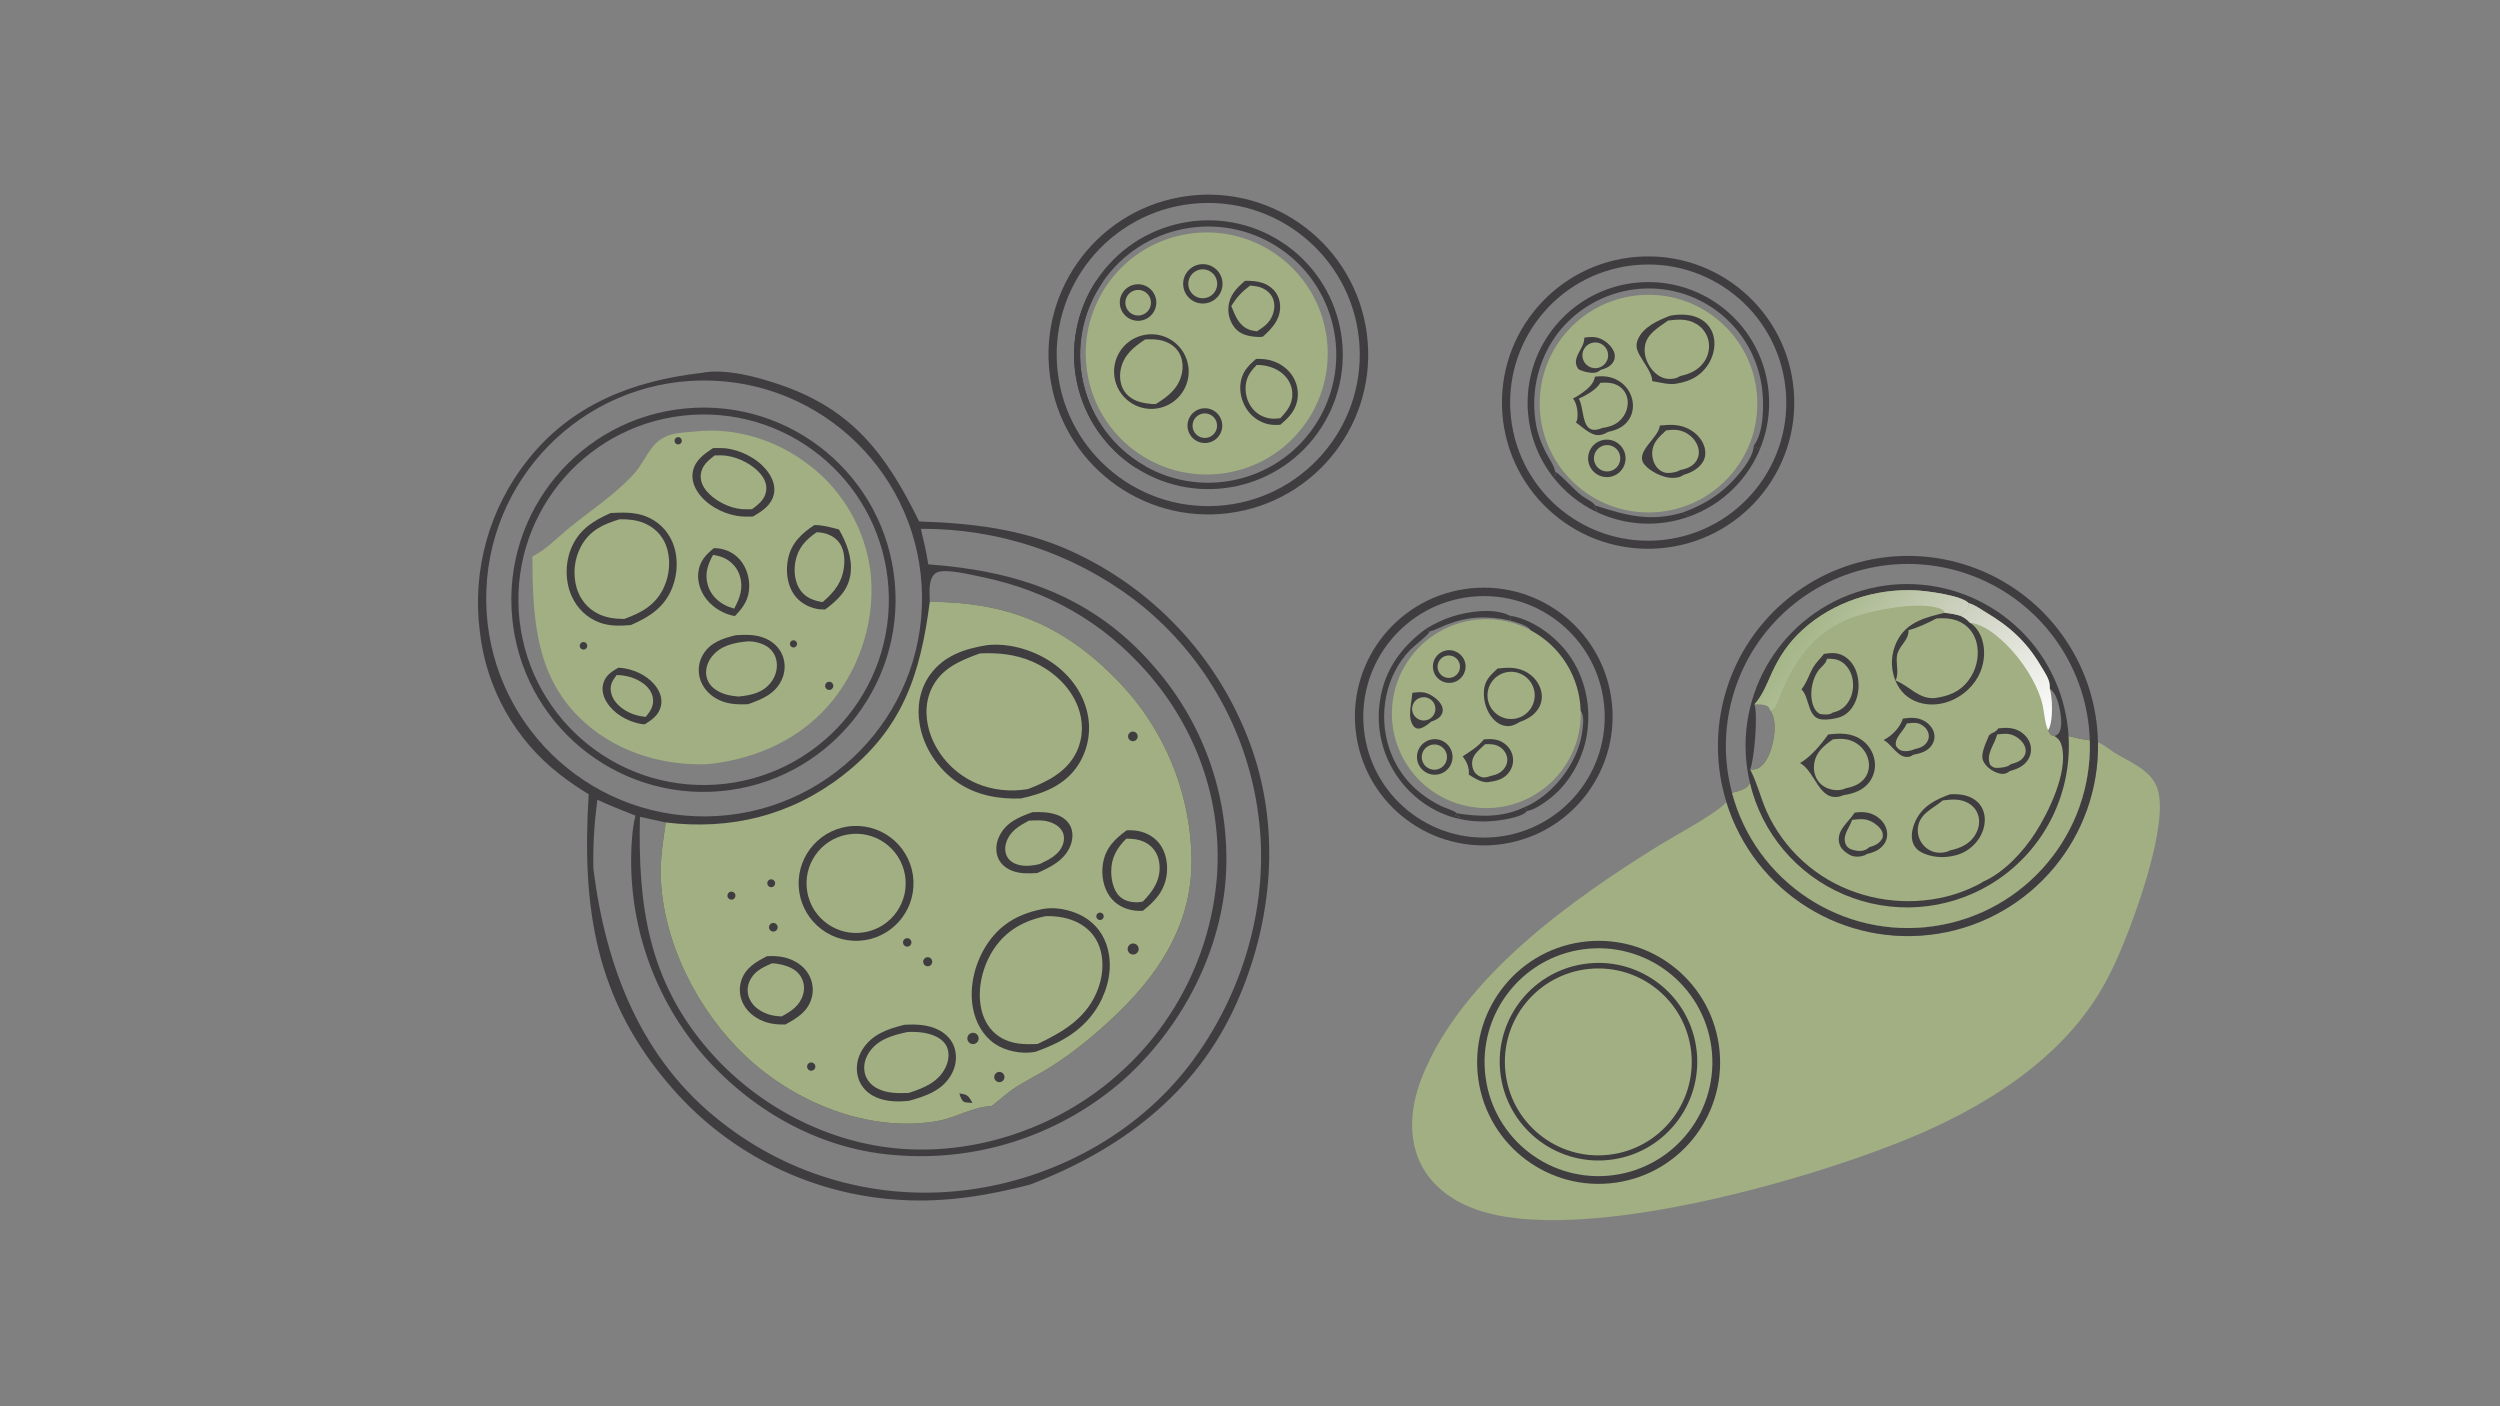 <?xml version="1.0" encoding="UTF-8"?>
<svg xmlns="http://www.w3.org/2000/svg" xmlns:xlink="http://www.w3.org/1999/xlink" width="1920" height="1080">
  <rect width="100%" height="100%" fill="#808080" stroke="none"/>
  <path fill="#3F3D3F" transform="scale(1.055 1.055)" d="M510.595 271.472C528.061 267.988 551.534 274.481 567.896 280.074C620.882 298.188 645.215 331.002 669.092 379.599C707.212 380.86 743.358 384.923 778.593 400.666C838.752 427.665 885.718 477.47 909.153 539.117C932.897 601.257 926.817 670.689 899.914 730.775C870.602 796.243 815.537 837.229 749.976 862.288C718.835 870.483 687.734 875.469 655.427 873.489C591.508 869.87 531.736 840.666 489.589 792.464C433.088 728.281 423.382 660.428 428.562 578.202C421.399 573.868 414.486 569.135 407.856 564.023C374.96 538.603 353.813 500.897 349.272 459.567C343.606 415 356.18 370.034 384.139 334.874C416.117 294.444 460.563 277.263 510.595 271.472ZM514.099 594.314C601.751 593.471 672.105 521.681 671.199 434.008C670.293 346.335 598.47 276.015 510.82 276.983C423.257 277.951 353.04 349.703 353.945 437.288C354.85 524.872 426.535 595.157 514.099 594.314ZM462.617 593.752C453.327 589.998 443.911 586.416 434.826 582.187C432.676 598.976 431.508 615.678 431.989 632.621C440.924 704.02 466.685 771.525 525.156 816.835C575.915 856.852 640.694 874.639 704.765 866.154C767.114 858.059 827.309 825.616 865.731 775.473C904.854 724.414 924.71 657.207 916.018 593.186C907.896 530.558 874.972 473.816 824.636 435.695C780.117 402.417 725.945 384.603 670.369 384.967C672.316 393.536 674.482 402.121 675.733 410.823C741.118 415.594 796.148 434.226 840.07 485.215C877.366 527.734 896.152 583.383 892.26 639.813C887.851 696.84 857.636 752.068 814.436 789.034C768.834 827.439 709.797 846.06 650.419 840.764C595.634 836.389 545.439 807.464 510.07 765.921C473.841 722.678 455.893 667.011 460.04 610.744C460.519 605.005 461.153 599.334 462.617 593.752ZM721.758 805.231C708.075 805.648 695.585 813.852 681.993 816.154C632.073 824.612 578.726 802.667 542.693 768.726C508.033 736.079 482.375 685.862 481.004 637.74C480.63 624.598 482.729 611.671 484.671 598.721L465.85 594.595C464.305 658.971 471.998 713.628 515.556 764.093C550.805 804.933 602.839 832.515 656.855 836.347C712.68 840.308 770.204 820.284 812.27 783.585C855.29 746.445 881.8 693.735 885.972 637.047C889.636 582.484 870.824 530.083 834.824 489.13C802.941 452.86 762.719 430.081 715.613 420.196C707.186 418.428 698.443 416.272 689.832 415.806C686.682 415.635 682.513 415.63 680.149 418.042C675.578 422.706 676.79 432.126 676.831 438.106C730.882 438.145 771.932 453.726 810.576 492.451C846.675 527.94 867.127 576.369 867.395 626.997C867.347 670.535 846.46 705.056 816.254 734.992C800.734 750.372 783.423 764.829 765.021 776.589C756.011 782.347 746.171 786.821 737.361 792.871C731.839 796.663 727.11 801.28 721.758 805.231Z"></path>
  <path fill="#A1AF83" transform="scale(1.055 1.055)" d="M676.831 438.106C730.882 438.145 771.932 453.726 810.576 492.451C846.675 527.94 867.127 576.369 867.395 626.997C867.347 670.535 846.46 705.056 816.254 734.992C800.734 750.372 783.423 764.829 765.021 776.589C756.011 782.347 746.171 786.821 737.361 792.871C731.839 796.663 727.11 801.28 721.758 805.231C708.075 805.648 695.585 813.852 681.993 816.154C632.073 824.612 578.726 802.667 542.693 768.726C508.033 736.079 482.375 685.862 481.004 637.74C480.63 624.598 482.729 611.671 484.671 598.721C531.662 604.45 575.62 593.813 613.413 564.559C657.163 530.695 670.062 490.811 676.831 438.106Z"></path>
  <path fill="#3F3D3F" transform="scale(1.055 1.055)" d="M718.636 469.617C733.987 468.019 750.468 472.663 763.462 480.802C777.292 489.465 788.084 502.962 791.598 519.099C794.507 532.169 792.032 545.859 784.731 557.083C775.059 571.806 759.532 577.702 743.126 581.248C726.738 581.882 710.415 578.84 696.722 569.356C682.656 559.613 672.431 544.29 669.495 527.356C667.329 514.869 669.452 501.882 676.87 491.44C686.938 477.269 702.266 472.257 718.636 469.617Z"></path>
  <path fill="#A1AF83" transform="scale(1.055 1.055)" d="M713.338 475.665C726.416 474.996 739.232 476.323 751.347 481.545C765.829 487.787 778.781 499.313 784.577 514.196C788.666 524.694 788.705 536.437 783.988 546.738C777.16 561.652 762.859 568.835 748.367 574.409C735.744 576.584 722.4 575.261 710.628 570.142C695.693 563.663 683.939 551.522 677.945 536.383C673.647 525.279 672.909 512.58 677.985 501.598C684.889 486.662 698.837 480.861 713.338 475.665Z"></path>
  <path fill="#3F3D3F" transform="scale(1.055 1.055)" d="M759.844 661.585C768.204 660.165 778.092 662.162 785.71 665.709C794.952 670.013 801.879 677.496 805.283 687.125C809.982 700.42 807.951 714.981 801.941 727.496C792.284 747.604 774.931 758.101 754.715 765.303C754.012 765.552 753.38 765.76 752.641 765.88C743.426 767.379 731.764 765.059 724.108 759.793C715.425 753.82 710.167 744.131 708.266 733.913C705.225 717.576 710.029 699.589 719.421 686.073C729.426 671.677 742.996 664.729 759.844 661.585Z"></path>
  <path fill="#A1AF83" transform="scale(1.055 1.055)" d="M761.441 666.897C767.535 666.779 773.291 667.405 779.104 669.326C787.663 672.154 794.932 677.649 798.921 685.859C803.841 695.985 803.399 708.245 799.749 718.692C792.176 740.372 774.864 750.703 755.382 759.959C745.663 760.455 736.116 760.227 727.642 754.743C720.357 750.029 716.05 742.599 714.28 734.22C711.184 719.569 715.377 702.909 723.631 690.616C732.668 677.159 745.805 669.969 761.441 666.897Z"></path>
  <path fill="#3F3D3F" transform="scale(1.055 1.055)" d="M621.136 601.298C644.207 600.169 663.822 617.966 664.941 641.043C666.059 664.12 648.257 683.732 625.185 684.84C602.128 685.948 582.536 668.155 581.419 645.093C580.301 622.031 598.08 602.426 621.136 601.298Z"></path>
  <path fill="#A1AF83" transform="scale(1.055 1.055)" d="M616.86 607.521C636.467 604.014 655.208 617.056 658.737 636.664C662.266 656.271 649.249 675.032 629.65 678.584C610.019 682.143 591.226 669.097 587.691 649.457C584.156 629.817 597.221 611.034 616.86 607.521Z"></path>
  <path fill="#3F3D3F" transform="scale(1.055 1.055)" d="M658.341 746.021C667.214 745.493 676.163 745.8 684.137 750.223C689.33 753.103 693.392 757.582 695.031 763.358C696.805 769.609 695.774 776.435 692.624 782.076C686.006 793.93 674.074 797.883 661.842 801.314C652.915 802.355 642.908 802.01 634.977 797.379C629.808 794.361 625.994 789.578 624.491 783.753C622.76 777.042 624.106 769.982 627.745 764.134C634.715 752.93 646.223 748.985 658.341 746.021Z"></path>
  <path fill="#A1AF83" transform="scale(1.055 1.055)" d="M660.669 751.263C667.652 750.906 675.239 751.532 681.607 754.661C685.256 756.454 688.402 759.275 689.727 763.219C691.334 768.004 690.254 773.318 687.983 777.7C682.516 788.25 672.031 792.133 661.465 795.635C653.446 795.892 645.144 796.037 637.949 791.951C633.847 789.621 630.68 785.929 629.572 781.284C628.338 776.11 629.642 770.79 632.488 766.376C638.833 756.534 649.951 753.581 660.669 751.263Z"></path>
  <path fill="#3F3D3F" transform="scale(1.055 1.055)" d="M820.288 604.384C822.353 604.317 824.421 604.393 826.476 604.614C833.115 605.339 839.722 608.626 843.874 613.925C848.709 620.095 850.278 628.609 849.366 636.271C847.928 648.359 841.019 655.857 831.922 663.033C829.834 663.137 827.809 663.112 825.735 662.825C818.721 661.854 812.296 658.634 808.055 652.847C803.154 646.158 801.573 636.81 802.892 628.729C804.745 617.367 811.39 610.765 820.288 604.384Z"></path>
  <path fill="#A1AF83" transform="scale(1.055 1.055)" d="M819.876 610.525C826.601 610.499 833.066 611.572 838.131 616.398C842.256 620.328 844.138 625.875 844.169 631.499C844.225 641.759 838.836 649.228 832.011 656.228C830.785 656.519 829.522 656.779 828.257 656.817C823.488 656.961 818.279 655.818 814.824 652.337C810.483 647.964 808.966 640.526 808.933 634.589C808.877 624.461 812.933 617.51 819.876 610.525Z"></path>
  <path fill="#3F3D3F" transform="scale(1.055 1.055)" d="M558.421 696.047C562.651 695.862 567.093 695.972 571.213 697.005C578.242 698.767 584.76 702.693 588.511 709.042C591.638 714.295 592.485 720.599 590.855 726.492C588.049 736.467 580.257 741.103 571.792 745.749C567.351 745.902 562.956 745.659 558.665 744.41C551.49 742.323 544.93 737.941 541.317 731.262C538.421 725.997 537.788 719.78 539.564 714.039C542.54 704.604 550.177 700.235 558.421 696.047Z"></path>
  <path fill="#A1AF83" transform="scale(1.055 1.055)" d="M561.763 701.311C564.483 701.202 567.352 701.82 569.981 702.483C575.238 703.809 580.262 706.295 583.092 711.125C585.378 715.027 585.873 719.542 584.639 723.884C582.308 732.08 576.057 736.136 568.988 739.913C565.695 739.784 562.319 739.388 559.188 738.315C553.567 736.39 548.262 732.884 545.713 727.339C543.88 723.434 543.763 718.94 545.39 714.944C548.445 707.331 554.773 704.427 561.763 701.311Z"></path>
  <path fill="#3F3D3F" transform="scale(1.055 1.055)" d="M751.584 591.237C757.373 590.989 763.599 591.159 769.11 593.068C773.461 594.574 777.289 597.309 779.294 601.552C781.3 605.8 780.986 610.873 779.379 615.189C775.328 626.07 765.026 631.151 755.126 635.541C748.907 635.865 742.633 636.198 736.733 633.856C732.13 632.03 728.326 628.962 726.462 624.272C724.504 619.348 725.123 613.723 727.328 608.995C732.127 598.707 741.603 594.837 751.584 591.237Z"></path>
  <path fill="#A1AF83" transform="scale(1.055 1.055)" d="M748.936 597.406C753.707 597.187 758.66 596.778 763.303 598.125C767.437 599.324 771.598 601.649 773.529 605.68C774.806 608.347 774.853 611.363 773.943 614.148C771.316 622.189 763.933 625.558 756.937 628.99C752.339 630.086 747.096 630.79 742.431 629.8C738.741 629.016 735.184 627.194 733.251 623.812C731.444 620.65 731.409 616.818 732.475 613.409C735.065 605.124 741.81 601.265 748.936 597.406Z"></path>
  <path fill="#3F3D3F" transform="scale(1.055 1.055)" d="M706.087 752.47C707.356 751.653 708.97 751.595 710.294 752.318C711.618 753.042 712.441 754.432 712.438 755.941C712.436 757.45 711.609 758.838 710.283 759.557C708.336 760.614 705.901 759.942 704.773 758.035C703.644 756.128 704.225 753.67 706.087 752.47Z"></path>
  <path fill="#3F3D3F" transform="scale(1.055 1.055)" d="M822.552 687.571C823.759 686.702 825.346 686.568 826.681 687.224C828.016 687.88 828.881 689.218 828.931 690.705C828.98 692.192 828.206 693.585 826.918 694.328C825.06 695.4 822.688 694.827 821.524 693.026C820.36 691.224 820.812 688.826 822.552 687.571Z"></path>
  <path fill="#3F3D3F" transform="scale(1.055 1.055)" d="M725.471 780.908C727.188 779.799 729.477 780.278 730.605 781.983C731.734 783.687 731.281 785.982 729.59 787.131C728.479 787.885 727.048 787.984 725.843 787.389C724.639 786.794 723.847 785.598 723.77 784.257C723.693 782.916 724.343 781.637 725.471 780.908Z"></path>
  <path fill="#3F3D3F" transform="scale(1.055 1.055)" d="M823.224 532.87C824.94 532.081 826.972 532.791 827.824 534.476C828.676 536.162 828.042 538.22 826.39 539.134C825.265 539.756 823.89 539.714 822.806 539.023C821.721 538.333 821.101 537.105 821.188 535.822C821.275 534.54 822.056 533.407 823.224 532.87Z"></path>
  <path fill="#3F3D3F" transform="scale(1.055 1.055)" d="M698.358 795.989C699.709 796.17 701.174 796.333 702.47 796.766C705.303 797.715 706.532 800.44 707.895 802.876C705.907 802.84 703.999 802.598 702.031 802.326C699.68 800.752 699.229 798.539 698.358 795.989Z"></path>
  <path fill="#3F3D3F" transform="scale(1.055 1.055)" d="M673.524 697.336C675.006 696.371 676.985 696.743 678.015 698.182C679.045 699.62 678.761 701.614 677.37 702.707C676.414 703.459 675.123 703.625 674.008 703.139C672.893 702.653 672.134 701.594 672.033 700.382C671.932 699.17 672.505 698 673.524 697.336Z"></path>
  <path fill="#3F3D3F" transform="scale(1.055 1.055)" d="M561.101 672.465C562.503 671.44 564.471 671.749 565.493 673.153C566.515 674.557 566.204 676.524 564.798 677.544C563.396 678.562 561.434 678.252 560.414 676.851C559.395 675.45 559.702 673.487 561.101 672.465Z"></path>
  <path fill="#3F3D3F" transform="scale(1.055 1.055)" d="M659.373 683.139C660.803 682.625 662.394 683.23 663.121 684.564C663.848 685.899 663.495 687.564 662.289 688.488C661.324 689.227 660.015 689.33 658.947 688.751C657.879 688.172 657.25 687.019 657.342 685.807C657.434 684.595 658.229 683.55 659.373 683.139Z"></path>
  <path fill="#3F3D3F" transform="scale(1.055 1.055)" d="M589.201 773.74C590.695 772.998 592.508 773.613 593.243 775.111C593.977 776.61 593.354 778.42 591.852 779.147C590.361 779.87 588.567 779.251 587.837 777.763C587.107 776.275 587.717 774.477 589.201 773.74Z"></path>
  <path fill="#3F3D3F" transform="scale(1.055 1.055)" d="M531.232 649.335C532.188 648.894 533.307 648.999 534.162 649.612C535.018 650.225 535.479 651.25 535.37 652.297C535.26 653.344 534.596 654.252 533.632 654.673C532.162 655.316 530.449 654.656 529.791 653.192C529.133 651.729 529.776 650.008 531.232 649.335Z"></path>
  <path fill="#3F3D3F" transform="scale(1.055 1.055)" d="M560.09 640.427C561.447 639.717 563.121 640.197 563.897 641.517C564.672 642.837 564.276 644.534 562.995 645.373C562.109 645.954 560.976 645.999 560.046 645.492C559.117 644.984 558.542 644.006 558.551 642.946C558.56 641.887 559.152 640.919 560.09 640.427Z"></path>
  <path fill="#3F3D3F" transform="scale(1.055 1.055)" d="M799.974 664.449C800.944 664.155 801.998 664.429 802.703 665.159C803.408 665.889 803.645 666.952 803.317 667.913C802.988 668.873 802.151 669.568 801.147 669.714C799.747 669.918 798.426 669.007 798.119 667.626C797.811 666.245 798.62 664.86 799.974 664.449Z"></path>
  <path fill="#3F3D3F" transform="scale(1.055 1.055)" d="M499.284 297.296C576.222 290.219 644.319 346.888 651.359 423.848C658.399 500.808 601.713 568.896 524.768 575.902C447.874 582.904 379.856 526.249 372.821 449.339C365.786 372.429 422.396 304.368 499.284 297.296ZM521.202 571.174C595.368 566.219 651.537 502.162 646.776 427.965C642.016 353.768 578.122 297.418 503.931 301.986C429.464 306.57 372.874 370.768 377.652 445.24C382.43 519.712 446.76 576.148 521.202 571.174Z"></path>
  <path fill="#A1AF83" transform="scale(1.055 1.055)" d="M505.828 314.132C535.815 310.76 566.363 320.655 589.887 339.21C614.114 358.051 629.866 385.747 633.677 416.205C637.474 449.208 627.033 483.794 606.349 509.657C584.125 537.445 551.425 552.288 516.534 556.155C514.689 556.313 512.852 556.36 511 556.379C478.138 556.711 445.297 545.596 421.666 522.242C389.248 490.202 387.791 448.009 387.542 405.159C397.737 399.952 406.277 390.821 415.153 383.659C430.843 371 448.218 359.619 461.798 344.605C467.042 338.807 470.245 331.259 475.201 325.214C483.617 314.947 493.519 315.272 505.828 314.132Z"></path>
  <path fill="#3F3D3F" transform="scale(1.055 1.055)" d="M444.532 373.456C453.099 373.016 461.681 372.665 469.843 375.77C478.468 378.992 485.439 385.54 489.195 393.948C493.905 404.495 493.587 417.329 489.324 427.964C483.603 442.235 472.708 449.142 459.274 454.995C451.447 455.687 443.856 455.924 436.357 453.153C427.197 449.769 420.021 442.755 416.096 433.851C411.436 423.279 411.307 410.731 415.475 399.985C420.918 385.95 431.432 379.264 444.532 373.456Z"></path>
  <path fill="#A1AF83" transform="scale(1.055 1.055)" d="M451.096 378.001C457.275 377.949 463.195 378.418 468.957 380.832C476.198 383.866 481.92 389.427 484.751 396.799C488.497 406.551 487.644 418.019 483.341 427.445C477.428 440.398 467.193 445.925 454.466 450.565C447.741 450.545 441.208 449.771 435.144 446.674C427.611 442.826 422.295 436.256 419.842 428.18C416.811 417.877 418.001 406.791 423.15 397.367C429.425 386.063 439.265 381.495 451.096 378.001Z"></path>
  <path fill="#3F3D3F" transform="scale(1.055 1.055)" d="M535.674 462.4C543.014 462.004 550.2 461.736 557.094 464.706C562.785 467.158 567.544 471.544 569.763 477.412C571.909 483.158 571.622 489.529 568.968 495.058C564.146 505.317 554.547 509.066 544.582 512.629C536.187 512.977 528.485 512.717 521.008 508.291C515.384 504.961 510.959 499.661 509.342 493.267C507.848 487.425 508.811 481.227 512.008 476.115C517.397 467.47 526.352 464.655 535.674 462.4Z"></path>
  <path fill="#A1AF83" transform="scale(1.055 1.055)" d="M543.062 467.001C548.094 466.405 554.878 468.095 559.017 471.071C562.581 473.634 564.78 477.52 565.377 481.85C566.126 487.281 564.422 492.735 561.025 496.995C555.038 504.503 546.636 506.151 537.626 507.06C531.613 506.622 525.297 505.272 520.355 501.638C516.973 499.15 514.658 495.623 514.114 491.426C513.483 486.549 515.304 481.603 518.333 477.822C524.628 469.965 533.622 468.097 543.062 467.001Z"></path>
  <path fill="#3F3D3F" transform="scale(1.055 1.055)" d="M519.036 326.229C523.359 326.083 527.642 326.03 531.896 326.931C542.726 329.225 554.089 335.686 560.13 345.197C562.919 349.588 564.509 354.799 563.292 359.974C561.42 367.934 554.761 372.038 548.263 375.978C544.275 376.142 540.245 376.2 536.298 375.509C525.549 373.63 514.24 367.548 508.04 358.362C505.02 353.888 503.298 348.565 504.38 343.168C506.01 335.028 512.583 330.485 519.036 326.229Z"></path>
  <path fill="#A1AF83" transform="scale(1.055 1.055)" d="M520.251 331.522C522.979 331.469 525.781 331.383 528.491 331.733C537.929 332.951 548.884 338.488 554.593 346.241C557.061 349.591 558.348 353.453 557.682 357.624C556.711 363.696 552.108 367.197 547.494 370.65C545 370.732 542.451 370.836 539.963 370.624C530.837 369.845 520.341 364.572 514.432 357.547C511.537 354.106 509.624 349.915 510.158 345.338C510.911 338.895 515.455 335.272 520.251 331.522Z"></path>
  <path fill="#3F3D3F" transform="scale(1.055 1.055)" d="M592.818 382.23C598.936 382.166 604.84 383.909 610.712 385.42C616.294 394.934 620.668 406.547 619.167 417.706C617.552 429.717 609.842 436.793 600.708 443.674C598.657 443.656 596.588 443.617 594.57 443.216C587.836 441.875 581.539 438.133 577.711 432.361C572.913 425.126 571.926 415.263 573.65 406.9C576.037 395.323 583.418 388.439 592.818 382.23Z"></path>
  <path fill="#A1AF83" transform="scale(1.055 1.055)" d="M594.461 387.477C594.7 387.483 594.939 387.487 595.177 387.496C600.759 387.726 606.396 389.75 610.146 394.047C614.197 398.689 615.035 405.467 614.525 411.39C613.499 423.31 607.552 430.957 598.782 438.313C592.539 437.3 586.723 435.237 582.837 429.925C578.598 424.133 577.713 415.926 578.981 409.024C580.822 398.998 586.35 393.053 594.461 387.477Z"></path>
  <path fill="#3F3D3F" transform="scale(1.055 1.055)" d="M519.735 399.005C526.218 399.092 532.065 401.162 536.866 405.619C542.407 410.763 545.339 418.681 545.421 426.16C545.526 435.753 541.414 441.904 534.925 448.494C527.229 447.163 519.612 442.725 514.664 436.695C510.249 431.314 507.576 424.1 508.305 417.097C509.172 408.781 513.444 404.037 519.735 399.005Z"></path>
  <path fill="#A1AF83" transform="scale(1.055 1.055)" d="M519.083 403.919C522.199 404.482 525.092 405.076 527.921 406.567C533.076 409.283 536.894 413.713 538.602 419.303C541.274 428.051 538.612 435.403 534.449 443.039C532.092 442.329 529.774 441.577 527.589 440.424C521.683 437.308 517.04 432.311 515.213 425.793C512.908 417.57 515.155 411.141 519.083 403.919Z"></path>
  <path fill="#3F3D3F" transform="scale(1.055 1.055)" d="M450.017 486.092C451.719 486.114 453.415 486.287 455.086 486.611C463.98 488.262 472.959 492.955 478.132 500.591C480.783 504.504 482.168 509.102 481.157 513.804C479.699 520.585 474.813 523.731 469.389 527.286C468.063 527.242 466.743 527.076 465.447 526.789C456.175 524.807 446.934 519.504 441.773 511.343C439.261 507.372 437.929 502.746 439.04 498.084C440.519 491.878 444.848 489.19 450.017 486.092Z"></path>
  <path fill="#A1AF83" transform="scale(1.055 1.055)" d="M448.911 491.39C455.724 491.507 462.537 493.358 468.103 497.397C471.778 500.063 474.717 503.785 475.317 508.396C476.048 514.009 473.471 517.621 470.138 521.834C464.028 521.28 458.636 519.607 453.551 516.074C449.25 513.085 445.472 508.71 444.694 503.37C443.95 498.271 445.983 495.299 448.911 491.39Z"></path>
  <path fill="#3F3D3F" transform="scale(1.055 1.055)" d="M602.532 496.488C603.959 495.917 605.587 496.518 606.3 497.879C607.014 499.241 606.582 500.922 605.301 501.771C604.347 502.403 603.116 502.436 602.13 501.857C601.143 501.278 600.571 500.188 600.657 499.047C600.742 497.906 601.47 496.913 602.532 496.488Z"></path>
  <path fill="#3F3D3F" transform="scale(1.055 1.055)" d="M423.04 467.97C423.835 467.339 424.913 467.197 425.844 467.601C426.776 468.005 427.409 468.889 427.491 469.902C427.573 470.914 427.091 471.889 426.237 472.438C425.004 473.231 423.367 472.917 422.514 471.725C421.661 470.534 421.892 468.882 423.04 467.97Z"></path>
  <path fill="#3F3D3F" transform="scale(1.055 1.055)" d="M492.191 318.675C493.339 317.882 494.905 318.114 495.775 319.204C496.645 320.295 496.524 321.873 495.497 322.818C494.766 323.491 493.72 323.699 492.787 323.358C491.854 323.017 491.189 322.184 491.064 321.198C490.938 320.212 491.373 319.239 492.191 318.675Z"></path>
  <path fill="#3F3D3F" transform="scale(1.055 1.055)" d="M576.873 466.216C578.139 465.83 579.494 466.452 580.025 467.665C580.557 468.878 580.096 470.296 578.954 470.966C578.087 471.474 577.004 471.439 576.172 470.875C575.339 470.311 574.904 469.319 575.054 468.325C575.204 467.33 575.911 466.51 576.873 466.216Z"></path>
  <path fill="#A1AF83" transform="scale(1.055 1.055)" d="M1256.73 583.836C1240.8 532.152 1256.42 475.919 1296.74 439.876C1337.06 403.834 1394.67 394.59 1444.23 416.211C1493.8 437.832 1526.23 486.355 1527.25 540.431C1531.67 542.022 1535.13 545.387 1539.09 547.834C1549.84 554.487 1564.01 559.621 1569.67 571.835C1579.6 593.279 1558.76 653.412 1550.11 676.024C1543.77 692.583 1536.75 709.125 1527.38 724.21C1498.68 770.388 1450.31 801.894 1401.53 823.609C1328.42 856.159 1148.96 909.042 1072.27 879.602C1055.4 873.126 1040.54 861.759 1033.12 844.836C1024.62 825.451 1027.54 803.348 1035.14 784.187C1063.96 711.567 1143.9 654.966 1208.39 615.043C1218.41 608.839 1250.36 591.732 1256.73 583.836ZM1527.25 540.431C1526.23 486.355 1493.8 437.832 1444.23 416.211C1394.67 394.59 1337.06 403.834 1296.74 439.876C1256.42 475.919 1240.8 532.152 1256.73 583.836C1277.05 649.729 1342.77 690.603 1410.84 679.681C1478.91 668.759 1528.55 609.375 1527.25 540.431Z"></path>
  <path fill="#3F3D3F" transform="scale(1.055 1.055)" d="M1256.73 583.836C1240.8 532.152 1256.42 475.919 1296.74 439.876C1337.06 403.834 1394.67 394.59 1444.23 416.211C1493.8 437.832 1526.23 486.355 1527.25 540.431C1528.55 609.375 1478.91 668.759 1410.84 679.681C1342.77 690.603 1277.05 649.729 1256.73 583.836ZM1521.29 538.916C1519.7 487.977 1489.05 442.462 1442.45 421.849C1395.85 401.235 1341.56 409.176 1302.82 442.274C1264.07 475.371 1247.74 527.759 1260.8 577.02C1278.06 642.126 1341.4 683.924 1408.03 674.177C1474.66 664.43 1523.39 606.24 1521.29 538.916Z"></path>
  <path fill="#3F3D3F" transform="scale(1.055 1.055)" d="M1273.84 569.824C1259.94 510.701 1293.29 450.706 1350.84 431.33C1408.39 411.955 1471.23 439.563 1495.9 495.062C1501.63 507.961 1505 521.786 1505.84 535.877C1511 537.185 1515.99 538.255 1521.29 538.916C1523.39 606.24 1474.66 664.43 1408.03 674.177C1341.4 683.924 1278.06 642.126 1260.8 577.02C1262.96 576.703 1265.03 576.044 1267.08 575.311C1270.26 574.175 1272.4 572.883 1273.84 569.824ZM1274.07 560.189C1276.6 560.249 1278.78 560.104 1280.92 558.598C1287.26 554.123 1290.17 544.068 1291.25 536.815C1292.16 530.683 1292.49 522.416 1288.57 517.191C1288.46 515.913 1287.88 515.326 1287.12 514.342C1284.16 512.444 1280.56 512.794 1277.17 512.742C1279.78 520.012 1277.11 552.717 1274.07 560.189ZM1490.89 531.583C1491.91 533.386 1492.48 535.187 1494.71 535.728C1494.99 535.797 1495.29 535.807 1495.58 535.847C1496.77 535.282 1497.72 535.003 1498.54 533.934C1501.4 530.194 1500.5 522.461 1499.76 518.118C1498.79 512.484 1496.93 504.629 1492.13 501.224C1494.24 507.632 1494.54 523.966 1491.75 530.097C1491.45 530.767 1491.32 530.91 1490.89 531.583Z"></path>
  <path fill="#A1AF83" transform="scale(1.055 1.055)" d="M1505.84 535.877C1511 537.185 1515.99 538.255 1521.29 538.916C1523.39 606.24 1474.66 664.43 1408.03 674.177C1341.4 683.924 1278.06 642.126 1260.8 577.02C1262.96 576.703 1265.03 576.044 1267.08 575.311C1270.26 574.175 1272.4 572.883 1273.84 569.824C1282.43 606.35 1307.91 636.59 1342.45 651.237C1376.98 665.884 1416.43 663.182 1448.65 643.963C1486.4 621.445 1508.45 579.762 1505.84 535.877Z"></path>
  <path fill="#A1AF83" transform="scale(1.055 1.055)" d="M1277.17 512.742C1283.22 506.097 1286.12 498.082 1289.78 490.024C1295.42 477.6 1302.34 467.462 1312.48 458.265C1334.47 438.331 1365.28 428.253 1394.8 429.788C1402.63 430.195 1428.03 433.424 1433.15 439.085C1437.68 440.271 1441.35 443.219 1445.34 445.58C1462.96 455.99 1475.31 467.177 1485.77 484.944C1487.88 488.536 1491.88 494.319 1492.04 498.532L1492.13 501.224C1494.24 507.632 1494.54 523.966 1491.75 530.097C1491.45 530.767 1491.32 530.91 1490.89 531.583C1491.91 533.386 1492.48 535.187 1494.71 535.728C1494.99 535.797 1495.29 535.807 1495.58 535.847C1498.8 537.822 1500.16 539.924 1501.01 543.587C1505.39 562.295 1491.48 590.94 1481.65 606.279C1472.79 620.095 1458.7 635.326 1443.36 641.948C1441.66 643.238 1439.56 644.174 1437.64 645.115C1411.33 658.043 1379.21 659.289 1351.62 649.845C1322.39 640.092 1298.57 618.549 1285.94 590.436C1281.7 580.85 1279.24 570.428 1274.52 561.072L1274.07 560.189C1276.6 560.249 1278.78 560.104 1280.92 558.598C1287.26 554.123 1290.17 544.068 1291.25 536.815C1292.16 530.683 1292.49 522.416 1288.57 517.191C1288.46 515.913 1287.88 515.326 1287.12 514.342C1284.16 512.444 1280.56 512.794 1277.17 512.742Z"></path>
  <path fill="#3F3D3F" transform="scale(1.055 1.055)" d="M1415.55 446.086C1419.53 446.52 1423.2 447.031 1427.02 448.262C1430.1 449.524 1431.8 450.971 1434.07 453.365C1438.43 456.041 1441.41 460.824 1442.92 465.628C1445.7 474.492 1444.36 484.595 1439.92 492.683C1434.93 501.802 1425.8 508.822 1415.81 511.579C1407.59 513.844 1398.37 513.177 1390.96 508.777C1384.31 504.825 1380.2 498.357 1378.3 490.955C1376.01 481.905 1377.45 472.313 1382.3 464.337C1389.69 452.236 1402.76 449.27 1415.55 446.086Z"></path>
  <path fill="#A1AF83" transform="scale(1.055 1.055)" d="M1409.66 450.221C1416.89 449.65 1424.04 450.338 1430.11 454.67C1435.38 458.428 1438.49 464.274 1439.42 470.612C1440.62 479.336 1438.33 488.182 1433.04 495.223C1426.8 503.551 1418.73 506.689 1408.74 508.14C1396.72 509.245 1390.11 499.342 1379.89 495.373C1382.92 489.318 1379.38 481.856 1381.37 475.493C1383.23 469.578 1389.74 465.519 1389.28 458.757C1396.27 456.902 1403.27 453.573 1409.66 450.221Z"></path>
  <defs>
    <linearGradient id="gradient_0" gradientUnits="userSpaceOnUse" x1="1319.815" y1="447.168" x2="1389.209" y2="499.104">
      <stop offset="0" stop-color="#A5B688"></stop>
      <stop offset="1" stop-color="#CED2C1"></stop>
    </linearGradient>
  </defs>
  <path fill="url(#gradient_0)" transform="scale(1.055 1.055)" d="M1277.17 512.742C1283.22 506.097 1286.12 498.082 1289.78 490.024C1295.42 477.6 1302.34 467.462 1312.48 458.265C1334.47 438.331 1365.28 428.253 1394.8 429.788C1402.63 430.195 1428.03 433.424 1433.15 439.085C1433.27 441.385 1432.49 443.013 1430.93 444.714C1429.76 446.002 1428.36 447.144 1427.02 448.262C1423.2 447.031 1419.53 446.52 1415.55 446.086C1414.76 444.135 1414.69 444.06 1412.74 443.261C1396.96 436.819 1358.24 444.695 1342.65 451.885C1318.57 462.99 1306.09 481.646 1296.26 505.375C1295.03 508.333 1293.41 514.139 1291.01 516.1C1290.47 516.538 1289.24 516.893 1288.57 517.191C1288.46 515.913 1287.88 515.326 1287.12 514.342C1284.16 512.444 1280.56 512.794 1277.17 512.742Z"></path>
  <defs>
    <linearGradient id="gradient_1" gradientUnits="userSpaceOnUse" x1="1437.356" y1="437.366" x2="1494.446" y2="522.555">
      <stop offset="0" stop-color="#CCD0BF"></stop>
      <stop offset="1" stop-color="#FDFCFD"></stop>
    </linearGradient>
  </defs>
  <path fill="url(#gradient_1)" transform="scale(1.055 1.055)" d="M1433.15 439.085C1437.68 440.271 1441.35 443.219 1445.34 445.58C1462.96 455.99 1475.31 467.177 1485.77 484.944C1487.88 488.536 1491.88 494.319 1492.04 498.532L1492.13 501.224C1494.24 507.632 1494.54 523.966 1491.75 530.097C1491.45 530.767 1491.32 530.91 1490.89 531.583C1488.44 525.953 1488.27 519.171 1486.93 513.181C1484.04 500.362 1475.26 486.048 1466.84 476.073C1459.38 467.243 1445.96 454.385 1434.07 453.365C1431.8 450.971 1430.1 449.524 1427.02 448.262C1428.36 447.144 1429.76 446.002 1430.93 444.714C1432.49 443.013 1433.27 441.385 1433.15 439.085Z"></path>
  <path fill="#3F3D3F" transform="scale(1.055 1.055)" d="M1419.56 578.222C1426.51 577.814 1433.86 578.714 1439.25 583.522C1442.68 586.576 1444.56 591.026 1444.82 595.567C1445.22 602.47 1442.28 609.223 1437.65 614.238C1431.27 621.137 1423.68 623.49 1414.54 623.955C1409.97 623.927 1405.8 623.375 1401.5 621.723C1397.52 620.192 1394.25 617.92 1392.64 613.801C1390.68 608.79 1392.19 602.411 1394.37 597.722C1399.49 586.765 1408.82 582.129 1419.56 578.222Z"></path>
  <path fill="#A1AF83" transform="scale(1.055 1.055)" d="M1414.27 582.666C1420.79 581.895 1427.25 581.267 1433.12 584.792C1436.78 586.985 1439.32 590.266 1440.31 594.432C1441.44 599.204 1440.21 604.177 1437.59 608.246C1433.4 614.753 1426.64 617.564 1419.37 619.112C1416.94 620.543 1413.52 620.947 1410.73 620.7C1406.4 620.318 1402.53 618.174 1399.79 614.81C1396.96 611.36 1395.66 606.911 1396.17 602.48C1397.3 592.389 1406.81 588.819 1413.77 583.085L1414.27 582.666Z"></path>
  <path fill="#3F3D3F" transform="scale(1.055 1.055)" d="M1330.86 534.666C1339.63 533.638 1348.04 533.387 1355.52 538.833C1360.42 542.336 1363.71 547.666 1364.64 553.622C1365.54 559.073 1364.21 564.656 1360.97 569.126C1356.44 575.259 1349.35 577.796 1342.07 578.84C1341.45 579.102 1340.83 579.35 1340.19 579.543C1324.16 584.341 1321.65 561.523 1310.34 555.476C1317.91 551.247 1325.89 541.707 1330.86 534.666Z"></path>
  <path fill="#A1AF83" transform="scale(1.055 1.055)" d="M1334.25 538.221C1340.42 537.505 1345.92 537.6 1351.33 541.046C1355.9 543.957 1359.15 548.424 1360.22 553.759C1361.04 557.864 1360.33 562.287 1357.95 565.768C1354.63 570.595 1349.39 572.78 1343.83 573.777C1340.94 575.148 1337.96 575.473 1334.81 575.004C1330.35 574.338 1326.31 572.342 1323.61 568.648C1320.91 564.962 1319.98 560.235 1320.7 555.758C1322.08 547.278 1327.71 542.867 1334.25 538.221Z"></path>
  <path fill="#3F3D3F" transform="scale(1.055 1.055)" d="M1327.74 475.999C1333.58 475.12 1338.42 474.815 1343.5 478.338C1348.63 481.895 1351.45 487.476 1352.51 493.523C1353.8 500.924 1352.51 509.355 1347.99 515.493C1344.56 520.16 1340.6 522.214 1334.98 523.127C1332.36 523.694 1328.8 523.996 1326.13 523.718C1315.76 522.637 1317.51 508.511 1311.76 502.183C1311.63 502.047 1311.5 501.917 1311.37 501.785C1315.15 497.36 1317.04 490.658 1320.07 485.576C1322.18 482.032 1325 479.649 1327.43 476.429L1327.74 475.999Z"></path>
  <path fill="#A1AF83" transform="scale(1.055 1.055)" d="M1329.94 479.555C1333.69 479.51 1337 479.591 1340.3 481.592C1344.42 484.1 1347.16 488.384 1348.29 493.018C1349.73 498.892 1348.92 505.452 1345.72 510.628C1342.85 515.269 1339.31 517.516 1334.09 518.763C1333.89 518.903 1333.71 519.052 1333.51 519.183C1331.45 520.543 1327.12 520.198 1324.85 519.751C1323.39 518.858 1322.22 517.968 1321.32 516.486C1316.52 508.668 1318.45 495.507 1323.58 488.295C1325.57 485.492 1329.02 483.453 1329.85 480.006C1329.89 479.857 1329.91 479.705 1329.94 479.555Z"></path>
  <path fill="#3F3D3F" transform="scale(1.055 1.055)" d="M1454.67 530.222C1460.02 529.609 1465.27 529.498 1470.11 532.236C1473.87 534.361 1477 537.93 1478.05 542.174C1478.96 545.875 1478.46 549.612 1476.43 552.866C1473.39 557.728 1468.45 559.918 1463.11 561.249C1462.5 561.821 1461.99 562.148 1461.24 562.528C1458.73 563.803 1456.56 563.492 1454 562.604C1449.79 561.149 1445.4 557.915 1443.61 553.723C1441.43 548.608 1446.22 539.786 1448.19 534.768L1449.06 535.054L1448.86 534.28C1451.23 533.236 1453.25 532.536 1454.67 530.222Z"></path>
  <path fill="#A1AF83" transform="scale(1.055 1.055)" d="M1453.79 534.666C1457.88 534.184 1461.75 533.617 1465.66 535.31C1469.18 536.832 1472.88 540.025 1474.15 543.733C1474.9 545.935 1474.87 548.114 1473.72 550.164C1471.58 554.02 1467.76 555.224 1463.78 556.287C1461.33 558.545 1457.7 558.743 1454.52 558.997C1451.87 559.209 1450.78 558.58 1448.86 556.917C1445.26 549.103 1451.99 542.103 1453.7 535.074C1453.73 534.938 1453.76 534.802 1453.79 534.666Z"></path>
  <path fill="#3F3D3F" transform="scale(1.055 1.055)" d="M1350.08 591.555C1354.7 590.922 1359.56 590.997 1363.83 593.038C1368.03 595.04 1371.7 598.65 1373.12 603.144C1374.2 606.562 1374.03 610.393 1372.17 613.524C1369.22 618.473 1364.3 620.478 1358.94 621.695C1358.39 622.121 1358.28 622.245 1357.54 622.55C1354.31 623.88 1349.72 624.105 1346.65 622.377C1343.38 620.536 1339.96 617.957 1338.97 614.152C1336.45 604.523 1345.59 598.707 1349.85 591.941C1349.93 591.814 1350.01 591.683 1350.08 591.555Z"></path>
  <path fill="#A1AF83" transform="scale(1.055 1.055)" d="M1348.22 596.888C1351.41 596.483 1354.77 595.979 1357.97 596.569C1362.26 597.363 1367.16 600.565 1369.52 604.252C1370.8 606.244 1370.79 607.868 1370.37 610.122C1368.06 614.228 1364.98 615.507 1360.68 616.765C1360.14 617.267 1359.64 617.711 1359 618.089C1355.6 620.092 1351.9 619.609 1348.29 618.531C1346.5 618 1344.74 616.876 1343.89 615.188C1340.58 608.623 1346.22 602.928 1348.09 597.295C1348.14 597.16 1348.18 597.024 1348.22 596.888Z"></path>
  <path fill="#3F3D3F" transform="scale(1.055 1.055)" d="M1385.23 523.11C1390.51 522.329 1395.51 522.013 1400.35 524.58C1403.88 526.451 1406.89 529.609 1407.89 533.556C1408.68 536.684 1408.02 539.897 1406.21 542.539C1403.05 547.129 1397.85 548.456 1392.7 549.482C1391.87 550.102 1391.22 550.531 1390.2 550.795C1382.34 552.836 1377.67 542.5 1371.76 539.024C1371.56 538.908 1371.36 538.798 1371.17 538.686L1371.9 538.314C1377.53 535.405 1383.34 529.232 1385.23 523.11Z"></path>
  <path fill="#A1AF83" transform="scale(1.055 1.055)" d="M1388.02 526.666C1390.93 526.366 1394.36 525.719 1397.15 526.836C1400.02 527.985 1402.61 530.252 1403.66 533.222C1404.44 535.454 1404.25 537.766 1403.03 539.8C1400.83 543.462 1397.49 544.562 1393.6 545.404C1391.25 546.634 1387.57 547.162 1384.94 546.616C1382.73 546.159 1381.41 544.826 1380.19 543.041C1378.81 537.098 1385.75 532.237 1387.85 527.098C1387.91 526.955 1387.96 526.81 1388.02 526.666Z"></path>
  <path fill="#3F3D3F" transform="scale(1.055 1.055)" d="M1151.03 685.806C1199.39 678.785 1244.28 712.322 1251.26 760.695C1258.25 809.069 1224.7 853.944 1176.33 860.905C1128.01 867.86 1083.19 834.331 1076.21 786C1069.23 737.668 1102.72 692.82 1151.03 685.806Z"></path>
  <path fill="#A1AF83" transform="scale(1.055 1.055)" d="M1152.48 691.062C1197.93 684.891 1239.76 716.805 1245.82 762.284C1251.88 807.763 1219.88 849.524 1174.4 855.481C1129.06 861.418 1087.48 829.535 1081.44 784.207C1075.4 738.879 1107.18 697.212 1152.48 691.062Z"></path>
  <path fill="#3F3D3F" transform="scale(1.055 1.055)" d="M1152.27 701.863C1191.6 695.562 1228.56 722.445 1234.68 761.813C1240.81 801.182 1213.77 838.031 1174.39 843.988C1135.24 849.908 1098.68 823.066 1092.59 783.94C1086.5 744.814 1113.18 708.125 1152.27 701.863Z"></path>
  <path fill="#A1AF83" transform="scale(1.055 1.055)" d="M1156.8 705.325C1194.07 701.635 1227.31 728.765 1231.16 766.021C1235.02 803.277 1208.05 836.645 1170.82 840.672C1133.35 844.724 1099.73 817.533 1095.85 780.038C1091.97 742.543 1119.3 709.038 1156.8 705.325Z"></path>
  <path fill="#3F3D3F" transform="scale(1.055 1.055)" d="M864.274 142.719C928.081 134.219 986.665 179.149 995.017 242.991C1003.37 306.832 958.316 365.328 894.47 373.536C830.832 381.717 772.581 336.83 764.255 273.195C755.93 209.559 800.673 151.192 864.274 142.719ZM886.452 368.222C947.125 364.413 993.284 312.225 989.667 251.524C986.05 190.824 934.02 144.49 873.323 147.917C812.356 151.36 765.782 203.685 769.415 264.656C773.049 325.627 825.507 372.048 886.452 368.222Z"></path>
  <path fill="#3F3D3F" transform="scale(1.055 1.055)" d="M798.043 204.338C827.677 159.416 888.023 146.873 933.097 176.268C978.17 205.663 991.04 265.954 961.9 311.199C932.76 356.444 872.555 369.648 827.162 340.749C805.044 326.668 789.504 304.293 784.029 278.646C778.554 252.999 783.603 226.228 798.043 204.338ZM833.624 339.335C877.524 364.165 933.206 349.578 959.302 306.411C985.397 263.244 972.445 207.146 930.069 179.795C887.692 152.445 831.254 163.757 802.685 205.327C787.873 226.878 782.79 253.66 788.673 279.141C794.556 304.622 810.865 326.462 833.624 339.335Z"></path>
  <path fill="#A1AF83" transform="scale(1.055 1.055)" d="M865.945 170.11C914.111 163.199 958.755 196.665 965.643 244.846C972.532 293.027 939.055 337.667 890.882 344.536C842.739 351.401 798.144 317.941 791.26 269.789C784.376 221.638 817.808 177.017 865.945 170.11Z"></path>
  <path fill="#3F3D3F" transform="scale(1.055 1.055)" d="M831.9 244.049C846.445 240.608 861.038 249.567 864.554 264.098C868.07 278.628 859.189 293.271 844.68 296.863C830.064 300.482 815.295 291.519 811.753 276.881C808.211 262.243 817.248 247.516 831.9 244.049Z"></path>
  <path fill="#A1AF83" transform="scale(1.055 1.055)" d="M833.691 247.081C837.283 246.954 841.022 246.852 844.56 247.586C849.921 248.698 855.121 251.659 858.061 256.377C861.02 261.125 861.501 267.061 860.227 272.424C857.712 283.011 850.065 288.773 841.335 294.15C838.935 294.268 836.5 293.909 834.128 293.562C828.142 292.686 822.358 290.284 818.764 285.203C815.505 280.598 814.755 274.443 815.827 269C817.897 258.489 825.263 252.59 833.691 247.081Z"></path>
  <path fill="#3F3D3F" transform="scale(1.055 1.055)" d="M914.438 261.25C915.87 261.212 917.303 261.235 918.734 261.32C926.4 261.747 933.777 265.072 938.829 270.936C943.154 275.943 945.273 282.486 944.704 289.079C943.853 298.176 938.664 303.636 932.031 309.199C930.309 309.38 928.575 309.382 926.846 309.291C920.398 308.95 914.104 305.682 909.851 300.862C905.006 295.372 902.375 287.732 902.917 280.417C903.575 271.542 907.998 266.697 914.438 261.25Z"></path>
  <path fill="#A1AF83" transform="scale(1.055 1.055)" d="M914.819 265.68C921.664 265.583 928.725 267.645 933.924 272.213C937.952 275.752 940.563 280.735 940.761 286.134C941.054 294.108 937.148 298.933 932.044 304.449C930.956 304.572 929.867 304.67 928.775 304.743C923.303 305.088 917.952 303.354 913.863 299.636C909.404 295.582 906.881 289.517 906.734 283.53C906.544 275.753 909.547 271.072 914.819 265.68Z"></path>
  <path fill="#3F3D3F" transform="scale(1.055 1.055)" d="M906.331 204.396L907.716 204.401C914.92 204.464 921.906 205.541 927.121 211.005C930.512 214.558 932.081 219.345 931.867 224.214C931.467 233.341 925.79 239.149 919.499 244.949C917.91 245.47 916.338 245.327 914.695 245.225C908.97 244.871 903.115 243.556 899.224 239.036C895.611 234.806 893.82 229.318 894.241 223.771C894.942 214.878 900.035 209.9 906.331 204.396Z"></path>
  <path fill="#A1AF83" transform="scale(1.055 1.055)" d="M909.998 207.9C911.694 207.998 913.418 208.215 915.089 208.521C919.113 209.259 923.221 211.676 925.483 215.133C927.702 218.524 928.126 222.709 927.228 226.602C925.541 233.912 921.057 237.414 914.974 241.197C912.937 240.869 910.77 240.572 908.859 239.764C901.644 236.714 899.071 229.557 896.346 222.832C900.115 216.518 904.156 212.284 909.998 207.9Z"></path>
  <path fill="#3F3D3F" transform="scale(1.055 1.055)" d="M873.296 192.471C878.497 191.612 883.75 193.676 886.976 197.846C890.201 202.017 890.879 207.621 888.74 212.44C886.602 217.26 881.992 220.517 876.736 220.922C869.082 221.512 862.321 215.967 861.399 208.344C860.477 200.721 865.722 193.724 873.296 192.471Z"></path>
  <path fill="#A1AF83" transform="scale(1.055 1.055)" d="M871.388 196.916C874.907 195.405 878.969 195.923 881.996 198.27C885.023 200.617 886.539 204.422 885.954 208.208C885.369 211.994 882.776 215.164 879.182 216.487C873.823 218.46 867.869 215.804 865.756 210.498C863.643 205.192 866.141 199.168 871.388 196.916Z"></path>
  <path fill="#3F3D3F" transform="scale(1.055 1.055)" d="M824.527 207.519C829.19 206.074 834.269 207.3 837.76 210.713C841.251 214.125 842.593 219.176 841.256 223.872C839.919 228.568 836.118 232.154 831.353 233.215C824.388 234.765 817.44 230.542 815.608 223.644C813.776 216.746 817.711 209.631 824.527 207.519Z"></path>
  <path fill="#A1AF83" transform="scale(1.055 1.055)" d="M827.213 211.125C832.198 210.406 836.853 213.774 837.729 218.735C838.606 223.695 835.388 228.456 830.459 229.49C827.128 230.188 823.682 229.017 821.466 226.434C819.25 223.851 818.616 220.265 819.813 217.079C821.009 213.892 823.845 211.61 827.213 211.125Z"></path>
  <path fill="#3F3D3F" transform="scale(1.055 1.055)" d="M875.158 297.337C882.008 296.269 888.441 300.913 889.587 307.752C890.733 314.591 886.165 321.079 879.341 322.303C874.857 323.108 870.286 321.44 867.374 317.935C864.462 314.431 863.658 309.631 865.269 305.369C866.88 301.106 870.656 298.039 875.158 297.337Z"></path>
  <path fill="#A1AF83" transform="scale(1.055 1.055)" d="M873.291 301.779C876.252 300.402 879.729 300.752 882.356 302.692C884.984 304.632 886.342 307.852 885.899 311.088C885.456 314.325 883.282 317.061 880.23 318.223C875.738 319.934 870.697 317.78 868.828 313.35C866.959 308.92 868.931 303.805 873.291 301.779Z"></path>
  <path fill="#3F3D3F" transform="scale(1.055 1.055)" d="M798.043 204.338L802.186 204.228L802.685 205.327C787.873 226.878 782.79 253.66 788.673 279.141C794.556 304.622 810.865 326.462 833.624 339.335L832.88 339.235C830.208 338.859 828.386 338.098 826.073 336.742C826.279 338.186 826.647 339.387 827.162 340.749C805.044 326.668 789.504 304.293 784.029 278.646C778.554 252.999 783.603 226.228 798.043 204.338Z"></path>
  <path fill="#3F3D3F" transform="scale(1.055 1.055)" d="M1191.7 186.956C1250.23 182.506 1301.3 226.304 1305.84 284.836C1310.38 343.369 1266.67 394.522 1208.16 399.154C1149.52 403.796 1098.24 359.961 1093.69 301.3C1089.14 242.639 1133.05 191.417 1191.7 186.956ZM1210.81 393.024C1266.13 386.946 1305.98 337.075 1299.71 281.77C1293.45 226.465 1243.46 186.775 1188.19 193.228C1133.18 199.65 1093.73 249.364 1099.97 304.404C1106.2 359.444 1155.77 399.072 1210.81 393.024Z"></path>
  <path fill="#A1AF83" transform="scale(1.055 1.055)" d="M1196.03 214.698C1239.8 212.47 1277.05 246.204 1279.17 289.981C1281.3 333.758 1247.49 370.943 1203.72 372.965C1160.09 374.981 1123.06 341.297 1120.95 297.665C1118.83 254.033 1152.42 216.919 1196.03 214.698Z"></path>
  <path fill="#3F3D3F" transform="scale(1.055 1.055)" d="M1215.94 229.775C1223.66 228.438 1232.44 228.563 1239.18 233.021C1243.55 235.903 1246.58 240.416 1247.59 245.552C1249.05 252.713 1246.96 260.368 1242.84 266.294C1237.55 273.897 1230.09 277.576 1221.17 279.126C1215.73 280.51 1208.23 278.324 1202.73 277.446C1202.99 271.283 1194.86 261.979 1192.34 256.075C1191.07 253.087 1191 250.227 1192.25 247.227C1196.14 237.905 1207.2 233.142 1215.94 229.775Z"></path>
  <path fill="#A1AF83" transform="scale(1.055 1.055)" d="M1214.31 233.332C1221.46 232.465 1228.11 231.907 1234.58 235.654C1238.99 238.145 1242.2 242.303 1243.51 247.192C1244.84 252.432 1243.97 257.991 1241.1 262.573C1236.93 269.224 1230.38 272.162 1222.98 273.769C1220.56 275.626 1216.84 276.078 1213.88 275.772C1209.07 275.273 1204.99 272.192 1202.12 268.443C1198.48 263.695 1196.52 257.731 1197.47 251.753C1198.86 242.928 1207.66 238.16 1214.31 233.332Z"></path>
  <path fill="#3F3D3F" transform="scale(1.055 1.055)" d="M1161.08 274.22C1166.99 273.458 1172.62 273.922 1177.86 276.97C1182.92 279.853 1186.6 284.655 1188.08 290.291C1189.36 295.315 1188.79 300.632 1186 305.053C1182.4 310.756 1176.89 313.063 1170.55 314.425C1168.87 315.544 1167.12 316.203 1165.15 316.593C1158.56 317.903 1152.34 311.014 1147.26 307.63C1147.73 306.748 1148.03 305.893 1148.2 304.903C1148.97 300.509 1147.89 293.584 1145.08 290.064C1147.47 288.933 1149.72 287.466 1151.87 285.955C1155.94 283.108 1160.2 279.325 1161.08 274.22Z"></path>
  <path fill="#A1AF83" transform="scale(1.055 1.055)" d="M1164.95 278.664C1169.96 278.322 1174.7 278.452 1178.98 281.397C1182.1 283.564 1184.19 286.925 1184.75 290.684C1185.46 295.246 1184.14 299.939 1181.42 303.638C1177.54 308.929 1172.57 310.612 1166.32 311.559C1164.19 312.597 1161.24 313.292 1158.87 312.694C1151.52 310.838 1152.86 296.146 1149.49 290.71C1149.4 290.561 1149.29 290.42 1149.2 290.275C1154.1 288.03 1162.51 283.598 1164.95 278.664Z"></path>
  <path fill="#3F3D3F" transform="scale(1.055 1.055)" d="M1208.27 309.776C1215.47 309.063 1221.84 308.702 1228.55 311.884C1233.95 314.451 1238.58 318.936 1240.55 324.68C1241.8 328.327 1241.78 332.402 1239.88 335.835C1237.02 341.008 1231.1 344.13 1225.63 345.657C1222.98 347.714 1219.37 348.029 1216.13 347.826C1209.98 347.44 1200.99 343.014 1197.09 338.166C1189.74 329.038 1207.22 318.997 1208.24 310.192C1208.26 310.054 1208.26 309.915 1208.27 309.776Z"></path>
  <path fill="#A1AF83" transform="scale(1.055 1.055)" d="M1212.84 313.332C1217.84 312.545 1222.72 312.576 1227.24 315.062C1231.42 317.356 1234.95 321.203 1236.23 325.864C1237.14 329.21 1236.75 332.495 1234.91 335.463C1232.28 339.716 1227.6 341.283 1222.98 342.247C1220.87 343.673 1216.8 344.326 1214.28 344.306C1211.36 344.284 1208.69 342.999 1206.72 340.865C1203.9 337.802 1202.65 333.625 1202.76 329.508C1202.96 322.04 1207.78 318.104 1212.84 313.332Z"></path>
  <path fill="#3F3D3F" transform="scale(1.055 1.055)" d="M1166.37 320.447C1173.59 318.627 1180.93 322.924 1182.88 330.106C1184.83 337.289 1180.66 344.709 1173.52 346.785C1168.78 348.161 1163.67 346.873 1160.15 343.416C1156.63 339.959 1155.25 334.872 1156.54 330.11C1157.83 325.349 1161.59 321.654 1166.37 320.447Z"></path>
  <path fill="#A1AF83" transform="scale(1.055 1.055)" d="M1165.8 324.937C1168.96 323.443 1172.68 323.781 1175.51 325.819C1178.34 327.857 1179.84 331.274 1179.43 334.74C1179.02 338.207 1176.76 341.175 1173.52 342.491C1168.72 344.449 1163.22 342.222 1161.13 337.469C1159.04 332.715 1161.11 327.16 1165.8 324.937Z"></path>
  <path fill="#3F3D3F" transform="scale(1.055 1.055)" d="M1153.31 245.774C1157.69 245.126 1161.59 244.897 1165.68 246.842C1169.66 248.735 1173.76 252.419 1175.11 256.728C1175.8 258.92 1175.65 261.246 1174.52 263.264C1172.52 266.842 1168.89 268.21 1165.19 269.287C1164 270.274 1162.84 270.957 1161.3 271.261C1158.08 271.894 1151.62 270.373 1148.97 268.666C1143.11 260.522 1153.67 253.922 1153.31 245.774Z"></path>
  <path fill="#A1AF83" transform="scale(1.055 1.055)" d="M1160.23 249.338C1163.6 248.956 1166.92 250.429 1168.9 253.19C1170.88 255.95 1171.21 259.565 1169.76 262.639C1168.32 265.713 1165.32 267.765 1161.94 268.003C1156.85 268.36 1152.41 264.586 1151.95 259.508C1151.48 254.43 1155.16 249.912 1160.23 249.338Z"></path>
  <path fill="#3F3D3F" transform="scale(1.055 1.055)" d="M1130.2 346.803C1104.35 313.102 1106.29 265.734 1134.79 234.25C1163.3 202.765 1210.23 196.166 1246.32 218.569C1282.4 240.971 1297.31 285.97 1281.75 325.495L1279.54 326.634L1276.68 324.467C1283.98 315.129 1284.18 294.677 1282.77 283.203C1280.14 261.323 1268.94 241.379 1251.63 227.741C1234.19 214.014 1211.97 207.848 1189.94 210.622C1167.92 213.398 1147.89 224.771 1134.23 242.259C1120.45 260.423 1114.49 283.34 1117.68 305.918C1118.81 314.173 1121.4 321.595 1125.12 329.008C1127.18 333.118 1131.41 338.756 1132.05 343.209L1132.73 345.798C1131.94 346.09 1130.89 346.336 1130.2 346.803Z"></path>
  <path fill="#3F3D3F" transform="scale(1.055 1.055)" d="M1276.68 324.467L1279.54 326.634L1281.75 325.495C1272.53 348.908 1253.73 367.25 1230.1 375.879C1228.13 375.171 1226.45 374.315 1224.7 373.167C1237.01 368.72 1248.03 362.768 1257.63 353.762C1264.44 347.379 1276.35 334.011 1276.68 324.467Z"></path>
  <path fill="#3F3D3F" transform="scale(1.055 1.055)" d="M1161.19 367.985C1183.87 375.2 1200.98 380.074 1224.7 373.167C1226.45 374.315 1228.13 375.171 1230.1 375.879C1207.96 383.964 1183.5 382.817 1162.21 372.693L1162.24 370.951L1160.66 369.361L1161.19 367.985Z"></path>
  <path fill="#3F3D3F" transform="scale(1.055 1.055)" d="M1132.05 343.209C1137.8 346.99 1145.22 356.126 1151.83 361.092C1154.3 362.941 1159.9 365.495 1161.19 367.985L1160.66 369.361L1162.24 370.951L1162.21 372.693C1149.64 366.718 1138.67 357.845 1130.2 346.803C1130.89 346.336 1131.94 346.09 1132.73 345.798L1132.05 343.209Z"></path>
  <path fill="#3F3D3F" transform="scale(1.055 1.055)" d="M1066.21 428.838C1117.53 421.143 1165.34 456.592 1172.9 507.942C1180.46 559.293 1144.9 607.024 1093.54 614.453C1042.37 621.855 994.865 586.44 987.333 535.278C979.8 484.116 1015.08 436.506 1066.21 428.838ZM1089.05 609.304C1137.33 604.466 1172.56 561.399 1167.73 513.101C1162.91 464.804 1119.86 429.558 1071.57 434.37C1023.27 439.184 988.014 482.262 992.84 530.578C997.666 578.894 1040.74 614.145 1089.05 609.304Z"></path>
  <path fill="#A1AF83" transform="scale(1.055 1.055)" d="M1150.71 517.477C1151.62 548.543 1131.59 576.358 1101.84 585.327C1072.09 594.296 1040.02 582.189 1023.62 555.793C1007.21 529.398 1010.55 495.277 1031.76 472.563C1052.97 449.848 1086.77 444.187 1114.22 458.754C1136.05 470.342 1149.99 492.763 1150.71 517.477Z"></path>
  <path fill="#3F3D3F" transform="scale(1.055 1.055)" d="M1090.14 486.662C1096.89 485.948 1103.12 485.455 1109.47 488.404C1114.98 490.963 1119.41 495.454 1121.39 501.25C1122.85 505.529 1122.78 510.181 1120.75 514.274C1117.88 520.058 1112.43 523.4 1106.55 525.458C1103.61 527.168 1100.92 528.682 1097.38 528.562C1093.22 528.421 1089.76 526.345 1087 523.363C1082.23 518.209 1079.94 510.594 1080.2 503.663C1080.51 495.473 1084.54 491.946 1090.14 486.662Z"></path>
  <path fill="#A1AF83" transform="scale(1.055 1.055)" d="M1096.89 489.319C1106.19 487.591 1115.15 493.719 1116.91 503.024C1118.67 512.329 1112.58 521.306 1103.28 523.102C1093.94 524.907 1084.9 518.773 1083.13 509.42C1081.36 500.067 1087.53 491.055 1096.89 489.319Z"></path>
  <path fill="#3F3D3F" transform="scale(1.055 1.055)" d="M1080.24 538.215C1085.68 537.752 1090.73 537.915 1095.26 541.328C1098.55 543.798 1100.8 547.345 1101.34 551.451C1101.88 555.475 1100.73 559.429 1098.21 562.598C1094.64 567.096 1089.86 568.462 1084.39 569.147C1084.33 569.164 1084.28 569.188 1084.23 569.2C1078.87 570.36 1073.62 566.454 1069.17 563.909C1069.19 563.755 1069.23 563.601 1069.24 563.445C1069.68 558.64 1067.62 554.277 1064.74 550.604C1070.05 547.213 1076.35 543.229 1080.24 538.215Z"></path>
  <path fill="#A1AF83" transform="scale(1.055 1.055)" d="M1081.1 541.772C1084.43 541.542 1088.11 541.7 1091.1 543.341C1094.07 544.964 1096.26 547.71 1097.03 551.03C1097.67 553.771 1096.99 556.685 1095.39 558.973C1092.88 562.564 1089.25 564.027 1085.12 564.89C1083.83 565.37 1082.48 565.763 1081.11 565.921C1078.86 566.18 1076.45 565.106 1074.82 563.615C1072.69 561.68 1071.67 558.913 1071.63 556.081C1071.54 549.212 1076.75 546.118 1081.1 541.772Z"></path>
  <path fill="#3F3D3F" transform="scale(1.055 1.055)" d="M1042.48 538.229C1049.37 537.17 1055.87 541.761 1057.17 548.612C1058.47 555.464 1054.11 562.116 1047.31 563.658C1042.69 564.705 1037.87 563.148 1034.74 559.597C1031.61 556.046 1030.66 551.068 1032.27 546.616C1033.89 542.164 1037.8 538.947 1042.48 538.229Z"></path>
  <path fill="#A1AF83" transform="scale(1.055 1.055)" d="M1040.53 542.692C1045.18 540.684 1050.59 542.821 1052.61 547.47C1054.63 552.12 1052.51 557.53 1047.87 559.567C1043.21 561.614 1037.77 559.483 1035.74 554.812C1033.7 550.141 1035.85 544.709 1040.53 542.692Z"></path>
  <path fill="#3F3D3F" transform="scale(1.055 1.055)" d="M1028.08 504.361C1031.25 503.9 1035.15 503.508 1038.24 504.501C1042.45 505.857 1047.87 509.742 1049.63 513.921C1050.38 515.687 1050.53 517.78 1049.72 519.554C1048.2 522.9 1044.87 524.254 1041.66 525.414C1039.64 527.359 1035.36 530.466 1032.5 530.409C1031.09 530.381 1029.95 529.741 1029.07 528.652C1024.19 522.6 1027.65 511.712 1028.05 504.902C1028.06 504.722 1028.07 504.541 1028.08 504.361Z"></path>
  <path fill="#A1AF83" transform="scale(1.055 1.055)" d="M1033.66 507.991C1038.06 506.466 1042.87 508.778 1044.43 513.17C1045.99 517.562 1043.72 522.39 1039.34 523.987C1034.92 525.602 1030.02 523.298 1028.44 518.855C1026.86 514.412 1029.21 509.533 1033.66 507.991Z"></path>
  <path fill="#3F3D3F" transform="scale(1.055 1.055)" d="M1053.97 473.35C1060.31 472.81 1065.95 477.351 1066.78 483.66C1067.61 489.969 1063.34 495.816 1057.08 496.935C1052.76 497.705 1048.37 496.042 1045.65 492.605C1042.93 489.168 1042.32 484.513 1044.06 480.488C1045.8 476.464 1049.61 473.721 1053.97 473.35Z"></path>
  <path fill="#A1AF83" transform="scale(1.055 1.055)" d="M1051.47 477.803C1055.6 476.049 1060.38 477.955 1062.16 482.073C1063.95 486.192 1062.08 490.982 1057.98 492.804C1053.83 494.648 1048.97 492.755 1047.16 488.588C1045.36 484.421 1047.29 479.578 1051.47 477.803Z"></path>
  <path fill="#3F3D3F" transform="scale(1.055 1.055)" d="M1099.09 448.174C1115.55 450.738 1132.17 463.056 1141.82 476.274C1153.95 492.89 1158.46 514.313 1155.23 534.538C1152.24 553.182 1141.86 571.539 1126.44 582.671C1122.25 585.691 1116.75 589.642 1111.62 590.336C1111.52 589.251 1110.56 588.384 1109.9 587.519C1114.68 585.607 1119.36 582.659 1123.43 579.497C1137.97 568.193 1149.85 550.031 1151.97 531.466C1152.43 527.437 1153.42 520.858 1150.71 517.477C1149.99 492.763 1136.05 470.342 1114.22 458.754C1112.2 455.007 1103.08 452.995 1099.12 451.669L1099.98 449.907L1099.09 448.174Z"></path>
  <path fill="#3F3D3F" transform="scale(1.055 1.055)" d="M1062.79 596.231C1045.45 592.657 1029.59 581.913 1019.03 567.847C1006.62 551.333 1001.4 530.502 1004.57 510.087C1007.88 487.645 1020.04 471.039 1037.92 457.803L1040.6 459.695C1040.52 459.914 1040.43 460.136 1040.34 460.351C1039.48 462.29 1029.01 470.625 1026.83 472.85C1008.66 491.386 1003.16 520.006 1011.21 544.452C1017.59 563.819 1030.84 577.7 1048.96 586.713C1052.12 588.285 1058.33 589.962 1060.75 592.092L1059.29 593.51L1062.33 594.621L1062.79 596.231Z"></path>
  <path fill="#3F3D3F" transform="scale(1.055 1.055)" d="M1037.92 457.803C1044.13 454.021 1050.46 450.939 1057.39 448.73C1069.16 444.976 1087.81 442.332 1099.09 448.174L1099.98 449.907L1099.12 451.669C1082.39 448.171 1069.1 448.568 1053.08 454.726C1049.07 456.267 1044.73 458.807 1040.6 459.695L1037.92 457.803Z"></path>
  <path fill="#3F3D3F" transform="scale(1.055 1.055)" d="M1060.75 592.092C1077.86 594.722 1093.87 595.214 1109.9 587.519C1110.56 588.384 1111.52 589.251 1111.62 590.336C1109.43 593.665 1100.91 595.459 1097.11 596.223C1085.91 598.474 1073.96 598.701 1062.79 596.231L1062.33 594.621L1059.29 593.51L1060.75 592.092Z"></path>
</svg>
